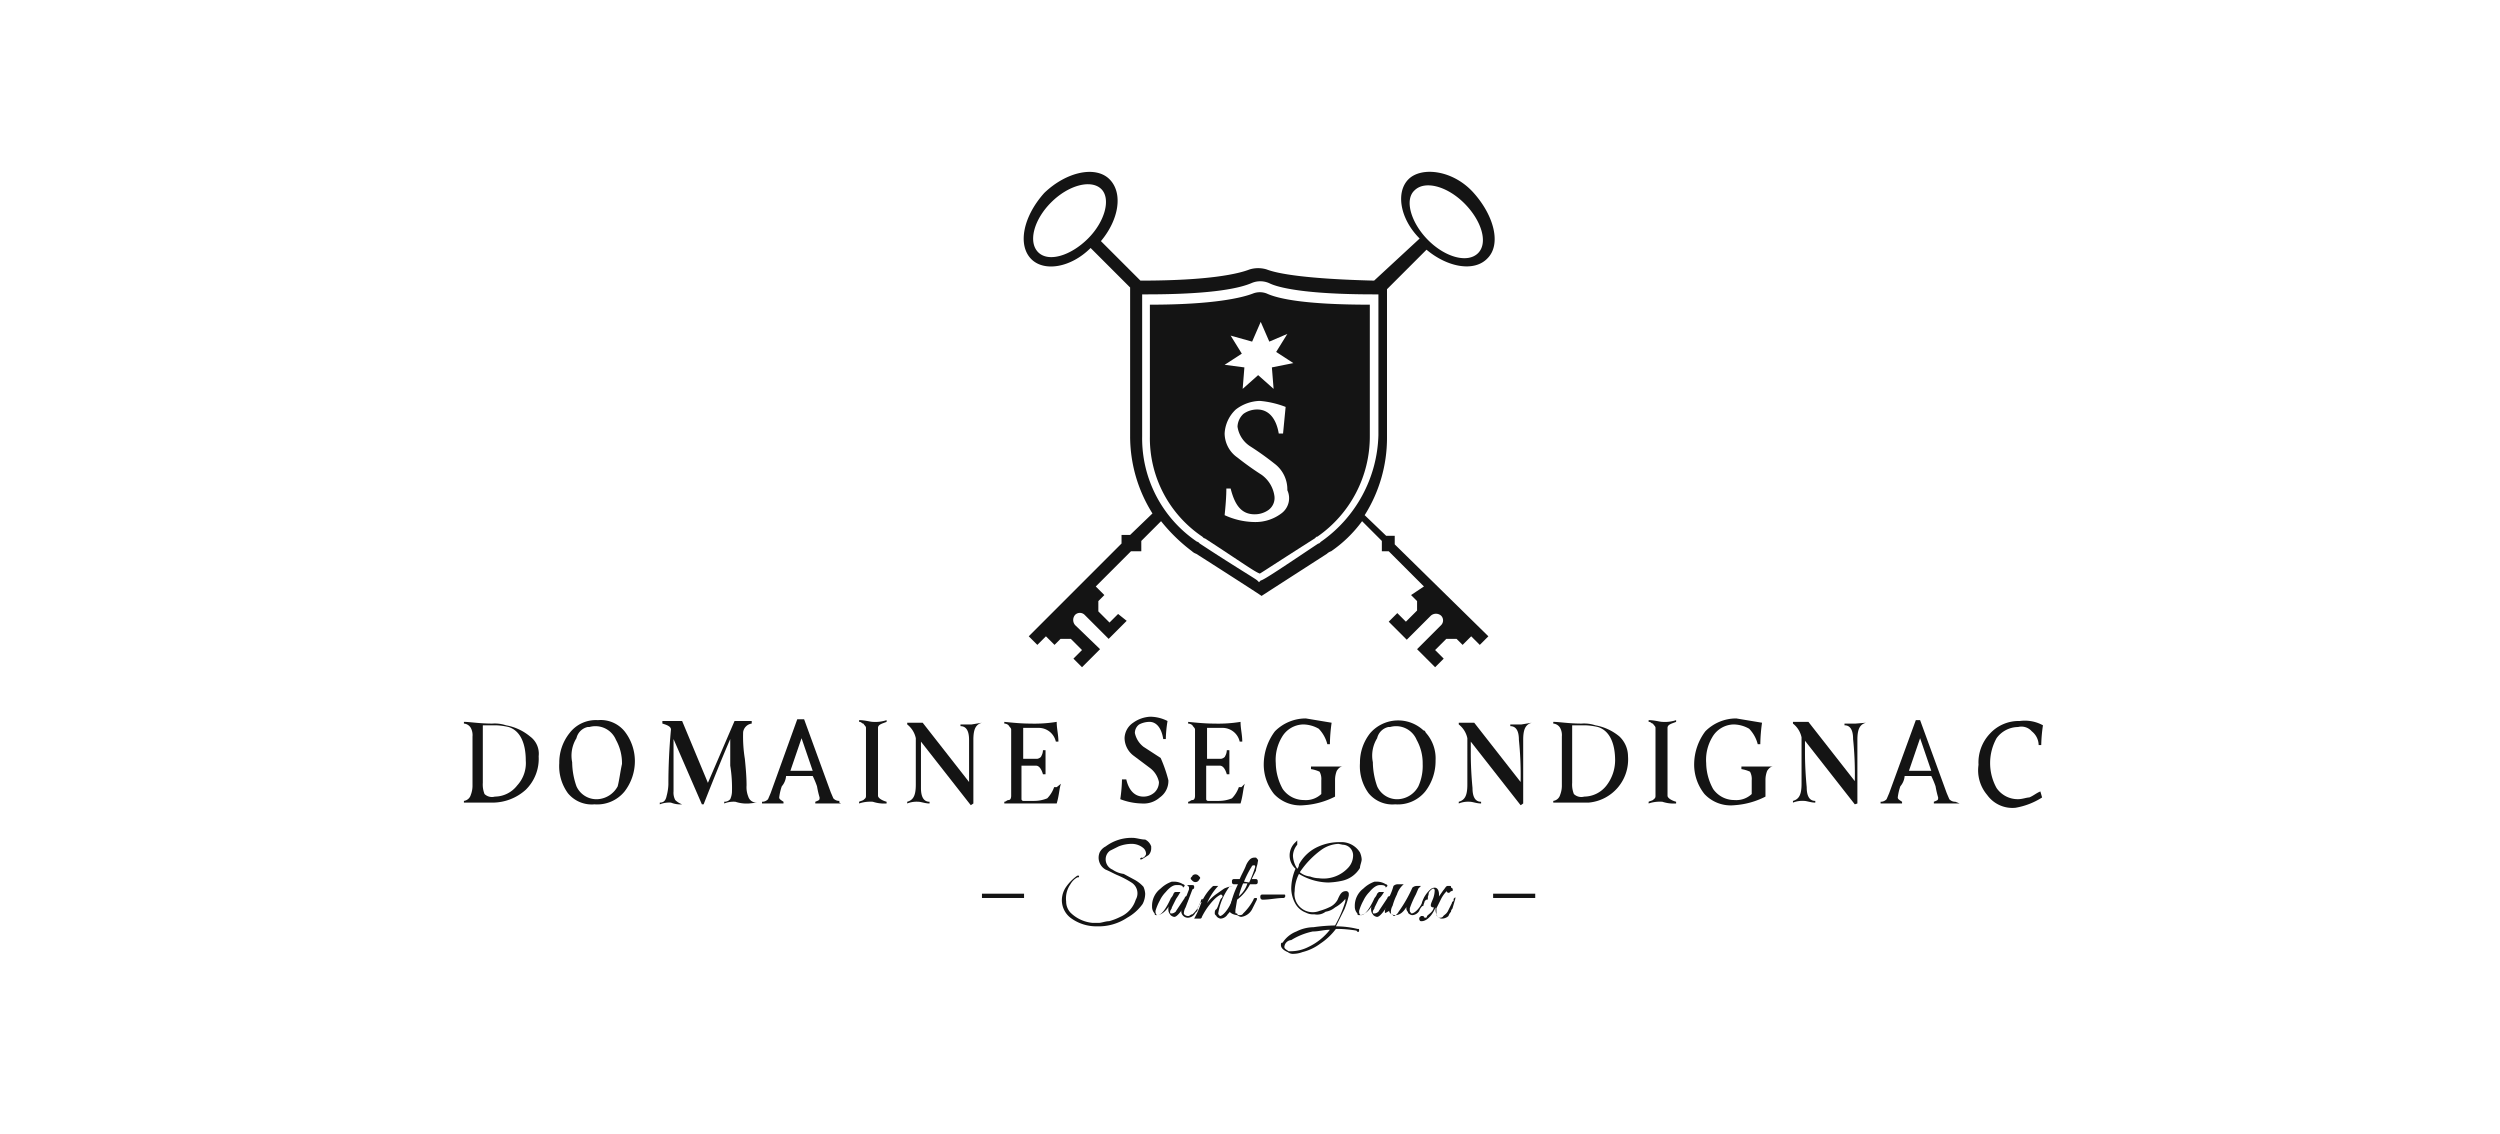 <svg xmlns="http://www.w3.org/2000/svg" width="291" height="132" viewBox="0 0 291 132">
  <g id="Groupe_176" data-name="Groupe 176" transform="translate(3210 -9148)">
    <rect id="Rectangle_62" data-name="Rectangle 62" width="291" height="132" transform="translate(-3210 9148)" fill="rgba(255,255,255,0)"/>
    <g id="Groupe_147" transform="translate(-3200.1 9145.625)">
      <path id="Tracé_791" d="M51.3,90.9c0-2.1-.7-3.5-2-3.9a7.719,7.719,0,0,0-1.5-.2H46.3v6.7a2.953,2.953,0,0,0,.2,1.3,1.247,1.247,0,0,0,1.2.3,3.317,3.317,0,0,0,2.6-1.3,3.833,3.833,0,0,0,1-2.9m1.5-.5a5.051,5.051,0,0,1-1.5,3.9,5.785,5.785,0,0,1-3.9,1.5H44.1v-.2a.969.969,0,0,0,.8-.7,2.959,2.959,0,0,0,.2-1V88.1a1.8,1.8,0,0,0-.2-1,1.02,1.02,0,0,0-.8-.5v-.2c.7,0,1.8.2,3.3.2a4.145,4.145,0,0,1,1.6.2,6.008,6.008,0,0,1,2.8,1.3,2.481,2.481,0,0,1,1,2.3" fill="#141414"/>
      <path id="Tracé_792" d="M62.5,91.3a5.547,5.547,0,0,0-.7-2.8A2.592,2.592,0,0,0,58.7,87h-.2a1.721,1.721,0,0,0-1.3,1.3,3.858,3.858,0,0,0-.5,2.8,8.676,8.676,0,0,0,.5,2.8,2.554,2.554,0,0,0,2.5,1.5A2.841,2.841,0,0,0,62,93.9c.2-.8.3-1.7.5-2.6m1.5-.4a5.782,5.782,0,0,1-1.2,3.6A4.107,4.107,0,0,1,59.3,96a3.585,3.585,0,0,1-3.1-1.3,5.345,5.345,0,0,1-1-3.5,5.5,5.5,0,0,1,1.2-3.5,3.851,3.851,0,0,1,3.3-1.5,3.585,3.585,0,0,1,3.1,1.3A5.642,5.642,0,0,1,64,90.9" fill="#141414"/>
      <path id="Tracé_793" d="M77.3,95.9a4.145,4.145,0,0,1-1.6-.2,2.954,2.954,0,0,0-1.3.2v-.2a.908.908,0,0,0,.7-.3,2.354,2.354,0,0,0,.2-.8,16.154,16.154,0,0,0-.2-3.1V88.4C74.4,90,73.3,92.7,72,96h-.2l-3.3-7.6v6.1a1.8,1.8,0,0,0,.2,1,2.177,2.177,0,0,0,.8.5h0a2.954,2.954,0,0,1-1.3-.2,2.954,2.954,0,0,0-1.3.2v-.2c.5,0,.7-.3.8-.8a5.853,5.853,0,0,0,.2-1.3c0-2.1.1-4.3.3-6.4,0-.3-.3-.5-1-.7v-.3h2.3l3,7.2,3.1-7.2h2v.3a1.166,1.166,0,0,0-1,1,16.154,16.154,0,0,0,.2,3.1c.1,1,.2,2.1.2,3.1a2.954,2.954,0,0,0,.2,1.3.993.993,0,0,0,1,.7Z" fill="#141414"/>
      <path id="Tracé_794" d="M84.7,92.1l-1.3-3.8-1.3,3.8ZM88,95.9H85v-.2c.5-.2.5-.2.5-.5a11.152,11.152,0,0,1-.3-1.3,10.414,10.414,0,0,0-.5-1.2H81.6a2.078,2.078,0,0,1-.5,1.2,6.107,6.107,0,0,0-.3,1.3c0,.2.2.3.5.5v.2H78.8v-.2a.908.908,0,0,0,.7-.3l.3-.7,3.1-8.6h.8l3.1,8.5.3.7a.908.908,0,0,0,.7.3v.2Z" fill="#141414"/>
      <path id="Tracé_795" d="M93.3,95.9a4.145,4.145,0,0,1-1.6-.2,4.145,4.145,0,0,0-1.6.2v-.2c.2-.1.3-.1.5-.2.2-.2.3-.2.3-.5V87.1c0-.2-.2-.3-.3-.5-.2,0-.2-.2-.5-.2v-.2c.7,0,1.3.2,1.6.2a4.145,4.145,0,0,0,1.6-.2v.2c-.5.2-1,.3-1,.7V95c0,.2.3.5,1,.7Z" fill="#141414"/>
      <path id="Tracé_796" d="M104.4,86.5c-.7.2-1,.7-1,2v7.4l-.3.2-5.8-7.4v5.4c0,1,.3,1.6,1,1.6v.2c-.5,0-1-.2-1.3-.2a2.954,2.954,0,0,0-1.3.2v-.2c.7-.2,1-.7,1-2V88.3a2.748,2.748,0,0,0-1-1.6v-.2h1.8l5.4,6.9V88.5c0-1-.3-1.6-1-1.6v-.2h1.3l1.2-.2Z" fill="#141414"/>
      <path id="Tracé_797" d="M113.6,93.6c-.2.5-.2,1.3-.5,2.3H107v-.2c.2,0,.3-.2.5-.2s.3-.2.3-.5V87.3c0-.2-.2-.3-.3-.5a.764.764,0,0,0-.5-.2v-.2c1,.1,2,.2,3,.2a16.154,16.154,0,0,0,3.1-.2c0,.8.2,1.5.2,2.3H113a2.043,2.043,0,0,0-2-1.6h-1.8v3.6h1.6c.2,0,.5-.2.5-.3a1.445,1.445,0,0,0,.2-.7h.3v2.8h-.3c-.2-.7-.5-1-.8-1H109v3.9a.215.215,0,0,0,.2.2h1.3a4.012,4.012,0,0,0,1.5-.3,3.528,3.528,0,0,0,.8-1.3h.3Z" fill="#141414"/>
      <path id="Tracé_798" d="M126.1,93.2a2.334,2.334,0,0,1-1,2,2.828,2.828,0,0,1-2.1.7,7.418,7.418,0,0,1-2.5-.5,17.853,17.853,0,0,0,.2-2.3h.5c.3,1.3,1,2,2,2a1.9,1.9,0,0,0,1.3-.5,1.656,1.656,0,0,0,.5-1.2,2.748,2.748,0,0,0-1-1.6l-2-1.5a2.61,2.61,0,0,1-1-2,2.234,2.234,0,0,1,1-1.8,3.722,3.722,0,0,1,2-.7,4.552,4.552,0,0,1,2,.5,14.919,14.919,0,0,0-.2,2.1h-.3c-.2-1.3-.8-2-1.6-2a2.663,2.663,0,0,0-1.2.3,1.231,1.231,0,0,0-.5,1,2.748,2.748,0,0,0,1,1.6l2,1.3a16.145,16.145,0,0,1,.9,2.6" fill="#141414"/>
      <path id="Tracé_799" d="M135,93.6c-.2.5-.2,1.3-.5,2.3h-6.1v-.2c.2,0,.3-.2.5-.2s.3-.2.3-.5V87.3c0-.2-.2-.3-.3-.5a.764.764,0,0,0-.5-.2v-.2c1,.1,2,.2,3,.2a16.154,16.154,0,0,0,3.1-.2c0,.8.2,1.5.2,2.3h-.3a2.043,2.043,0,0,0-2-1.6h-1.8v3.6h1.6c.2,0,.5-.2.5-.3a1.445,1.445,0,0,0,.2-.7h.3v2.8h-.3c-.2-.7-.5-1-.8-1h-1.6v3.9a.215.215,0,0,0,.2.2H132a4.012,4.012,0,0,0,1.5-.3,3.528,3.528,0,0,0,.8-1.3h.3Z" fill="#141414"/>
      <path id="Tracé_800" d="M146.4,91.6c-.3,0-.5.2-.7.5a2.958,2.958,0,0,0-.2,1v2a9.246,9.246,0,0,1-3.6,1,4.189,4.189,0,0,1-3.5-1.3,5.5,5.5,0,0,1-1.2-3.5,6.456,6.456,0,0,1,1.3-3.8,5.075,5.075,0,0,1,3.6-1.5l3,.5a19.48,19.48,0,0,0-.2,2.5h-.3a4,4,0,0,0-1-1.8,3.743,3.743,0,0,0-1.8-.5,2.946,2.946,0,0,0-2.5,1.5,5.14,5.14,0,0,0-.7,3,6.41,6.41,0,0,0,.8,3,2.99,2.99,0,0,0,2.5,1.3,2.606,2.606,0,0,0,2-.7V93.2a1.8,1.8,0,0,0-.2-1,3.81,3.81,0,0,0-1-.3v-.3h3.7Z" fill="#141414"/>
      <path id="Tracé_801" d="M155.7,91.3a5.547,5.547,0,0,0-.7-2.8,2.592,2.592,0,0,0-3.1-1.5h-.2a1.721,1.721,0,0,0-1.3,1.3,3.858,3.858,0,0,0-.5,2.8,8.675,8.675,0,0,0,.5,2.8,2.554,2.554,0,0,0,2.5,1.5,2.841,2.841,0,0,0,2.3-1.5,5.753,5.753,0,0,0,.5-2.6m1.5-.4a5.782,5.782,0,0,1-1.2,3.6,4.107,4.107,0,0,1-3.5,1.5,3.585,3.585,0,0,1-3.1-1.3,5.345,5.345,0,0,1-1-3.5,5.5,5.5,0,0,1,1.2-3.5,4.321,4.321,0,0,1,6.2-.3h0c.2,0,.2.2.3.3a4.477,4.477,0,0,1,1.1,3.2" fill="#141414"/>
      <path id="Tracé_802" d="M168.4,86.5c-.7.2-1,.7-1,2v7.4l-.3.2-5.8-7.4V90c0,.5,0,2,.2,4.1,0,1,.3,1.6,1,1.6v.2c-.5,0-1-.2-1.3-.2a2.954,2.954,0,0,0-1.3.2v-.2c.7-.2,1-.7,1-2V88.3a2.748,2.748,0,0,0-1-1.6v-.2h1.8l5.4,6.9a40.155,40.155,0,0,0-.2-4.9c0-1-.3-1.6-1-1.6v-.2h1.3l1.2-.2Z" fill="#141414"/>
      <path id="Tracé_803" d="M178.1,90.9c0-2.1-.7-3.5-2-3.9a7.719,7.719,0,0,0-1.5-.2h-1.5v6.7a2.954,2.954,0,0,0,.2,1.3,1.247,1.247,0,0,0,1.2.3,3.317,3.317,0,0,0,2.6-1.3,4.839,4.839,0,0,0,1-2.9m1.5-.5a5.038,5.038,0,0,1-4.6,5.4h-4.1v-.2a.969.969,0,0,0,.8-.7,2.958,2.958,0,0,0,.2-1V88.1a1.8,1.8,0,0,0-.2-1,1.02,1.02,0,0,0-.8-.5v-.2c.7,0,1.8.2,3.3.2a4.145,4.145,0,0,1,1.6.2,6.008,6.008,0,0,1,2.8,1.3,3.194,3.194,0,0,1,1,2.3" fill="#141414"/>
      <path id="Tracé_804" d="M185.2,95.9a4.145,4.145,0,0,1-1.6-.2,4.145,4.145,0,0,0-1.6.2v-.2c.2-.1.3-.1.5-.2.2-.2.3-.2.3-.5V87.1c0-.2-.2-.3-.3-.5-.2,0-.2-.2-.5-.2v-.2c.7,0,1.3.2,1.6.2a4.145,4.145,0,0,0,1.6-.2v.2c-.5.2-1,.3-1,.7V95c0,.2.3.5,1,.7Z" fill="#141414"/>
      <path id="Tracé_805" d="M196.5,91.6c-.3,0-.5.2-.7.5a2.958,2.958,0,0,0-.2,1v2a9.246,9.246,0,0,1-3.6,1,4.189,4.189,0,0,1-3.5-1.3,5.5,5.5,0,0,1-1.2-3.5,6.456,6.456,0,0,1,1.3-3.8,5.075,5.075,0,0,1,3.6-1.5l3,.5A19.48,19.48,0,0,0,195,89h-.3a4,4,0,0,0-1-1.8,3.743,3.743,0,0,0-1.8-.5,2.946,2.946,0,0,0-2.5,1.5,5.14,5.14,0,0,0-.7,3,6.41,6.41,0,0,0,.8,3,2.99,2.99,0,0,0,2.5,1.3,2.606,2.606,0,0,0,2-.7V93.2a1.8,1.8,0,0,0-.2-1,3.81,3.81,0,0,0-1-.3v-.3h3.7Z" fill="#141414"/>
      <path id="Tracé_806" d="M207.3,86.5c-.7.2-1,.7-1,2v7.4l-.3.1-5.8-7.4v1.3c0,.5,0,2,.2,4.1,0,1,.3,1.6,1,1.6v.2c-.5,0-1-.2-1.3-.2a2.954,2.954,0,0,0-1.3.2v-.2c.7-.2,1-.7,1-2V88.2a2.748,2.748,0,0,0-1-1.6v-.2h1.8l5.4,6.9a40.155,40.155,0,0,0-.2-4.9c0-1-.3-1.6-1-1.6v-.2h1.3l1.2-.1Z" fill="#141414"/>
      <path id="Tracé_807" d="M214.9,92.1l-1.3-3.8-1.3,3.8Zm3.3,3.8h-3v-.2c.5-.2.5-.2.5-.5a11.152,11.152,0,0,1-.3-1.3,10.414,10.414,0,0,0-.5-1.2h-3.1a2.078,2.078,0,0,1-.5,1.2,6.107,6.107,0,0,0-.3,1.3c0,.2.2.3.5.5v.2H209v-.2a.908.908,0,0,0,.7-.3l.3-.7,3.1-8.5h.5l3.1,8.5.3.7a.908.908,0,0,0,.7.3Z" fill="#141414"/>
      <path id="Tracé_808" d="M227.9,86.8a17.851,17.851,0,0,0-.2,2.3h-.3a2.088,2.088,0,0,0-.8-1.6A1.6,1.6,0,0,0,225,87a3.127,3.127,0,0,0-2.5,1.3,5.982,5.982,0,0,0,0,5.8,2.99,2.99,0,0,0,2.5,1.3c.5,0,1-.2,1.3-.2.5-.2.8-.5,1.3-.7l.2.7a8.356,8.356,0,0,1-3.1,1.2,3.614,3.614,0,0,1-3.3-1.5,4.426,4.426,0,0,1-1-3.5,4.879,4.879,0,0,1,1.3-3.6,4.539,4.539,0,0,1,3.5-1.5,4.367,4.367,0,0,1,2.7.5" fill="#141414"/>
      <g id="Groupe_239" transform="translate(109.247 22.34)">
        <path id="Tracé_809" d="M43.2,42.4h-1L39.7,40a16.841,16.841,0,0,0,2.6-9V13.7l4.6-4.6c2.5,2.1,5.6,2.6,7.1,1,1.6-1.6.8-4.9-1.6-7.6S46.3-.6,44.8.9s-1,4.6,1.3,6.9l-5.3,4.9c-7.9-.2-11.2-.8-12.5-1.3a3.4,3.4,0,0,0-2,0c-1.3.5-4.6,1.3-12.7,1.3L9,8.1c2.1-2.5,2.6-5.6,1-7.2S5,0,2.4,2.5C-.1,5.3-.7,8.6.9,10.2c1.5,1.5,4.6,1,6.9-1.3l4.6,4.6V30.8a16.841,16.841,0,0,0,2.6,9l-2.6,2.5h-1v1L.6,54.1l1,1,1-1,1,1,.7-.7H5.5l1.3,1.3-1,1,1,1,2.1-2.1L6,52.8a.91.91,0,0,1,0-1.2.785.785,0,0,1,1.1,0l2.8,2.8L12,52.3l-1-.8-1,1L8.7,51.2V50l.7-.7-1-1,4.1-4.1h1.2V43L16,40.7h0a19.888,19.888,0,0,0,3.6,3.5,1.332,1.332,0,0,0,.5.3c7.2,4.6,7.6,4.9,7.6,4.9s.3-.2,7.6-4.9a1.332,1.332,0,0,1,.5-.3,14.963,14.963,0,0,0,3.6-3.5h0L41.7,43v1.2h.8l4.1,4.1-1.5,1,.7.7v1.1l-1.3,1.3-1-1-1,1,2.1,2.1,2.8-2.8a.91.91,0,0,1,1.2,0,.785.785,0,0,1,0,1.1h0l-2.8,2.8,2.1,2.1,1-1-1-1,1.3-1.3h1.2l.7.7,1-1,1,1,1-1L43.2,43.4ZM45.5,2.2c1.2-1.2,3.8-.5,5.8,1.5s2.8,4.6,1.6,5.8S49.1,10,47.1,8s-2.8-4.7-1.6-5.8ZM7.5,7.8c-2,2-4.6,2.8-5.8,1.6S1.2,5.6,3.2,3.6,7.8.9,9,2,9.5,5.8,7.5,7.8ZM34.6,43.1c-.2.2-.2.2-.3.2-3.9,2.6-6.4,4.3-6.7,4.3l-.2.2-.2-.2c-.2-.2-2.6-1.6-6.7-4.3-.2-.2-.2-.2-.3-.2a14.529,14.529,0,0,1-6.4-12.3V14.3h.5c8.1,0,11-.8,12.2-1.3a2.56,2.56,0,0,1,2.1,0c1,.5,4.1,1.3,12.2,1.3h.5V30.7A15.63,15.63,0,0,1,34.6,43.1Z" fill="#141414"/>
        <path id="Tracé_810" d="M26.7,14.2h0c-1.3.5-4.6,1.3-12,1.3V30.8a13.817,13.817,0,0,0,6.1,11.7c.2.2.2.2.3.2,4.3,2.8,5.8,3.9,6.4,4.1.5-.3,2-1.3,6.4-4.1.2-.2.2-.2.3-.2a14.184,14.184,0,0,0,6.1-11.7V15.5c-7.6,0-10.7-.7-12-1.3A2.2,2.2,0,0,0,26.7,14.2ZM30,39.8a5,5,0,0,1-3.1,1,8.525,8.525,0,0,1-3.5-.8c.1-1,.2-2.1.2-3.1h.5c.5,2,1.3,3,2.8,3a2.767,2.767,0,0,0,1.6-.5,1.731,1.731,0,0,0,.7-1.6,3.666,3.666,0,0,0-1.5-2.5,33.929,33.929,0,0,1-2.8-2,3.46,3.46,0,0,1-1.5-2.8,4.1,4.1,0,0,1,1.3-2.8,4.779,4.779,0,0,1,2.8-1,10.879,10.879,0,0,1,3,.7l-.3,3.1h-.5c-.3-1.8-1.2-2.8-2.5-2.8a2.767,2.767,0,0,0-1.6.5,2.127,2.127,0,0,0-.7,1.5A3.273,3.273,0,0,0,26.4,32a33.929,33.929,0,0,1,2.8,2,3.746,3.746,0,0,1,1.5,3.1,2.194,2.194,0,0,1-.7,2.7Zm.7-20.9L29.4,21l2,1.3-2.5.5.2,2.5-1.8-1.6-1.8,1.6.2-2.5-2.3-.3,2-1.3-1.3-2.1,2.5.7,1-2.3,1,2.3Z" fill="#141414"/>
      </g>
      <path id="Tracé_811" d="M123.5,101.8a.908.908,0,0,0-.3-.7,2.106,2.106,0,0,0-1.3-.5,4.145,4.145,0,0,0-1.6.3l-1,.5a1.231,1.231,0,0,0-.5,1,1.3,1.3,0,0,0,.8,1.2,2.947,2.947,0,0,0,1.3.5l1.3.7a3.915,3.915,0,0,1,1,.8,2.354,2.354,0,0,1,.2.8,2.663,2.663,0,0,1-.3,1.2,5.48,5.48,0,0,1-1.8,1.6,5.986,5.986,0,0,1-3.5,1,5,5,0,0,1-3.1-1,2.61,2.61,0,0,1-1-2,2.767,2.767,0,0,1,.5-1.6,5.347,5.347,0,0,1,1.3-1.3h.2c0,.2,0,.2-.2.2a2.047,2.047,0,0,0-.8.8,2.877,2.877,0,0,0-.5,2,1.9,1.9,0,0,0,.5,1.3,4.2,4.2,0,0,0,2.6,1.2h.7c.3,0,.8-.2,1.2-.2a6.944,6.944,0,0,0,1.3-.5,3.238,3.238,0,0,0,1.8-2,1.477,1.477,0,0,0-.5-2,10.93,10.93,0,0,0-1.5-.8c-.5-.2-1-.5-1.5-.7a1.592,1.592,0,0,1-.7-2,1.575,1.575,0,0,1,.7-.7,5,5,0,0,1,3.1-1c.5,0,1,.2,1.5.2a1.387,1.387,0,0,1,.7.8v.2a1.135,1.135,0,0,1-.3.8l-.8.5h-.2a.215.215,0,0,1,.2-.2h0c.1.1.4-.1.5-.4h0" fill="#141414"/>
      <path id="Tracé_812" d="M127,107l-.5,1c0,.2-.2.3-.2.5s0,.2.2.2.5-.2.5-.3l1-1.5a.215.215,0,0,1,.2-.2h0c.2,0,.2,0,.2.2v.2c-.7,1.3-1.3,2-1.6,2-.2,0-.5-.2-.5-.3a.764.764,0,0,1-.2-.5.952.952,0,0,1,.2-.7c-.5,1-1.2,1.3-1.5,1.3-.2,0-.3,0-.3-.2a1.136,1.136,0,0,1-.3-.8,2.512,2.512,0,0,1,1-2.1,3.528,3.528,0,0,1,1.3-.8h.3a1.929,1.929,0,0,1,1,.3.215.215,0,0,1,.2.2h0l-.2.2c0-.2-.2-.3-.5-.3H127c-.3,0-.7.2-1.2.8a3.591,3.591,0,0,0-.7,1,6.117,6.117,0,0,0-.5,1.2c0,.2,0,.4.2.5.5,0,1-.7,1.6-2a1.332,1.332,0,0,0,.3-.5c.1-.2.2-.2.3-.2h.5a9.224,9.224,0,0,1-.5.8" fill="#141414"/>
      <path id="Tracé_813" d="M129.6,104.9a.483.483,0,0,1-.7,0c-.2-.2-.2-.2-.2-.3s.2-.2.2-.3a.483.483,0,0,1,.7,0c.2.2.2.2.2.3l-.2.3m-1.2,4.1c.2,0,.3-.2.5-.2a3.36,3.36,0,0,0,1-1.6.215.215,0,0,1,.2-.2h0v.2c0,.2,0,.2-.2.2-.2.2-.2.2-.2.3s-.2.2-.2.5-.2.3-.3.5a1.02,1.02,0,0,1-.8.5.773.773,0,0,1-.8-.7v-.1h0a.952.952,0,0,1,.2-.7l.7-1.8v-.2c0-.2-.2-.2-.2-.3h.5c.2,0,.3,0,.3.2s0,.2-.2.3l-.8,2.1a1.445,1.445,0,0,0-.2.7c0,.1.2.3.5.3h0" fill="#141414"/>
      <path id="Tracé_814" d="M133.2,105.6a7.1,7.1,0,0,0-1.3,3.1c0,.1.1.2.2.3.3,0,1-.7,1.5-2a.2.2,0,1,1,.4,0v.2a4.355,4.355,0,0,1-1,1.6,1.02,1.02,0,0,1-.8.5c-.2,0-.5-.2-.5-.3-.2-.2-.2-.2-.2-.3,0-.2,0-.4.2-.5.2-.3.3-.8.5-1.2.2-.2.2-.2.2-.3a.215.215,0,0,0-.2-.2h0a3.039,3.039,0,0,0-.7.5,8.008,8.008,0,0,0-1.5,2.1.215.215,0,0,1-.2.2h-.7a10.092,10.092,0,0,0,.7-1.5,5.71,5.71,0,0,1,1.3-2.1c.2-.2.2-.2.3-.2h.5a6.9,6.9,0,0,0-1.3,2,4.741,4.741,0,0,1,1-1l1-.7a3.81,3.81,0,0,1,1-.3l-.4.1" fill="#141414"/>
      <path id="Tracé_815" d="M135.5,105.1a13.354,13.354,0,0,0,.7-1.8c0-.2,0-.2-.2-.2s-.2.2-.3.3a11.938,11.938,0,0,0-.8,1.6Zm-.2.1h-.5a8.8,8.8,0,0,0-.5,1.5,3.072,3.072,0,0,0,1-1.5m-2.1,3.2a11.244,11.244,0,0,1,1-3.1h-.5a.215.215,0,0,1-.2-.2h0v-.2a.215.215,0,0,1,.2-.2h.7c.2-.5.5-1,.7-1.5a2.178,2.178,0,0,1,.5-.8.764.764,0,0,1,.5-.2h.2c.2.2.3.3.2.5,0,.3-.2.7-.2,1l-.5,1h.5a.215.215,0,0,1,.2.2h0v.2a.215.215,0,0,1-.2.2h-.7a5.171,5.171,0,0,1-1.5,1.8l-.2,1.2v.2c0,.2,0,.2.2.2a.215.215,0,0,0,.2.2h0c.2,0,.4,0,.5-.2a6.1,6.1,0,0,0,1.2-1.6.215.215,0,0,1,.2-.2h.2v.2l-.5,1a1.7,1.7,0,0,1-1.3,1c-.2,0-.3-.1-.5-.2-.7-.1-.9-.4-.9-.5" fill="#141414"/>
      <path id="Tracé_816" d="M136.8,106.7a.215.215,0,0,1,.2-.2h2.5c.2,0,.2,0,.2.2a.215.215,0,0,1-.2.2h0c-.8,0-1.6.2-2.5.2-.2-.1-.2-.2-.2-.4h0" fill="#141414"/>
      <path id="Tracé_817" d="M145.9,100.6a3.722,3.722,0,0,0-2,.7,10.3,10.3,0,0,0-2.5,2.6,2.195,2.195,0,0,0,1.2.5,2.959,2.959,0,0,0,1,.2,3.912,3.912,0,0,0,3.5-1.3,2.106,2.106,0,0,0,.5-1.3,1.24,1.24,0,0,0-1.2-1.3l-.5-.1m-6.3,12c0,.2.2.3.5.5h.3a4.552,4.552,0,0,0,2-.5,6.93,6.93,0,0,0,2.5-2c-.7,0-1.3.2-2,.2a7.714,7.714,0,0,0-2.5,1,.86.86,0,0,0-.8.8m1.7-8.5a4.552,4.552,0,0,0-.5,2,2.126,2.126,0,0,0,2.9,2.3,6.944,6.944,0,0,0,1.3-.5,2.047,2.047,0,0,0,.8-.8c.3-.7.5-1,1-1a.319.319,0,0,1,.3.3v.2a10.313,10.313,0,0,1-.5,1.6l-1,2a10.679,10.679,0,0,1,2.5.3c.2,0,.2,0,.2.2s-.2.2-.3,0a14.919,14.919,0,0,0-2.1-.2h-.3a7.28,7.28,0,0,1-1.8,1.7,5.8,5.8,0,0,1-2.1,1,2.959,2.959,0,0,1-1,.2.952.952,0,0,1-.7-.2c-.5-.2-.8-.5-.8-.8,0-.2,0-.3.2-.3a3.323,3.323,0,0,1,1.6-1.3,4.552,4.552,0,0,1,2-.5,19.482,19.482,0,0,1,2.5-.2,13.9,13.9,0,0,0,1.2-2.8V107a4,4,0,0,1-1.2,1,2.22,2.22,0,0,1-1.1.5,1.592,1.592,0,0,1-1.3.3,1.8,1.8,0,0,1-1-.2,2.335,2.335,0,0,1-1.2-1,3.743,3.743,0,0,1-.5-1.8,5.932,5.932,0,0,1,.5-2.3,2.086,2.086,0,0,1-.1-3l.1-.1h0l.2-.2v.5a2.106,2.106,0,0,0-.5,1.3,2.976,2.976,0,0,0,.5,1.5.764.764,0,0,0,.2-.5,4.71,4.71,0,0,1,2.3-2.1,5.932,5.932,0,0,1,2.3-.5h.5a2.542,2.542,0,0,1,2,1.2,2.353,2.353,0,0,1,.2.8c0,.3-.2.7-.2,1a3.215,3.215,0,0,1-2.1,1.5,8.753,8.753,0,0,1-1.6.2,6.827,6.827,0,0,1-3.4-1" fill="#141414"/>
      <path id="Tracé_818" d="M150.6,107l-.5,1c0,.2-.2.3-.2.5s0,.2.2.2.5-.2.5-.3l1-1.5a.215.215,0,0,1,.2-.2h0c.2,0,.2,0,.2.2v.2c-.7,1.3-1.3,2-1.6,2-.2,0-.5-.2-.5-.3a.764.764,0,0,1-.2-.5.952.952,0,0,1,.2-.7c-.5,1-1.2,1.3-1.5,1.3-.2,0-.3,0-.3-.2a1.136,1.136,0,0,1-.3-.8,2.512,2.512,0,0,1,1-2.1,3.528,3.528,0,0,1,1.3-.8h.3a1.929,1.929,0,0,1,1,.3.215.215,0,0,1,.2.2h0l-.2.2c0-.2-.2-.3-.5-.3h-.2c-.3,0-.7.2-1.2.8a3.591,3.591,0,0,0-.7,1,6.118,6.118,0,0,0-.5,1.2c0,.2,0,.4.2.5.5,0,1-.7,1.6-2a1.332,1.332,0,0,0,.3-.5c.2-.2.2-.2.3-.2h.5a3.278,3.278,0,0,1-.6.8" fill="#141414"/>
      <path id="Tracé_819" d="M151.3,108.5a1.845,1.845,0,0,1,.5-1.2.215.215,0,0,1-.2-.2h0l.2-.3a6.944,6.944,0,0,0,.5-1.3.764.764,0,0,1,.5-.2h.7a2.55,2.55,0,0,0-.8,1.2,6.944,6.944,0,0,0-.5,1.3,1.445,1.445,0,0,0-.2.7c0,.2,0,.3.2.3a.215.215,0,0,0,.2.2h0a1.205,1.205,0,0,0,.5-.5,15.569,15.569,0,0,0,1.6-2.8.764.764,0,0,1,.5-.2h.5l-.3.3-.3.7a11.11,11.11,0,0,0-.7,1.6v.3c0,.1.1.2.2.3.3,0,1-.5,1.5-1.8a.215.215,0,0,1,.2-.2h0c.2,0,.2,0,.2.2h0c0,.2,0,.2-.2.2-.2.2-.2.2-.2.3s-.2.3-.3.5a1.332,1.332,0,0,0-.3.5,1.02,1.02,0,0,1-.8.5c-.2,0-.5-.2-.5-.3s-.2-.2-.2-.5c0-.2,0-.4.2-.5-.5,1-1,1.3-1.5,1.3-.3,0-.7-.2-.7-.5-.5.3-.5.3-.5.1" fill="#141414"/>
      <path id="Tracé_820" d="M156.9,107a2.958,2.958,0,0,0,.2-1,.215.215,0,0,0-.2-.2h0a1.205,1.205,0,0,0-.5.5.908.908,0,0,1-.3.7.908.908,0,0,0-.3.7c0,.2-.2.2-.2,0v-.2a3.36,3.36,0,0,1,1-1.6.764.764,0,0,1,.5-.2h0c.3,0,.5.3.5.8,0,.2,0,.4-.2.5l.7-1c.2-.2.3-.5.5-.5h.2c.2,0,.2,0,.2.2a.215.215,0,0,1,.2.2h0c0,.2,0,.2-.2.2-.2.2-.2.2-.3.2a.215.215,0,0,1-.2-.2h0a3.591,3.591,0,0,0-.7,1l-.5,1v.8c.2.2.2.3.3.3.2,0,.4,0,.5-.2.2-.2.3-.2.5-.5l.5-1c0-.2.2-.2.2-.3V107l.2-.2v.2c-.1.3-.2.7-.3,1,0,.2-.2.2-.2.5a1.332,1.332,0,0,0-.3.5,1.136,1.136,0,0,1-.8.3c-.2,0-.5-.2-.5-.3a1.445,1.445,0,0,1-.2-.7V108c-.5,1.2-1.2,1.6-1.6,1.6-.2,0-.2,0-.3-.2v-.2l.2-.2h.2a.215.215,0,0,1,.2.2h0c.2,0,.3,0,.3-.2.3-.3.7-.5.8-1-.6,0-.3-.5-.1-1" fill="#141414"/>
      <rect id="Rectangle_186" width="4.9" height="0.5" transform="translate(104.4 106.4)" fill="#141414"/>
      <rect id="Rectangle_187" width="4.9" height="0.5" transform="translate(163.9 106.4)" fill="#141414"/>
    </g>
  </g>
</svg>
